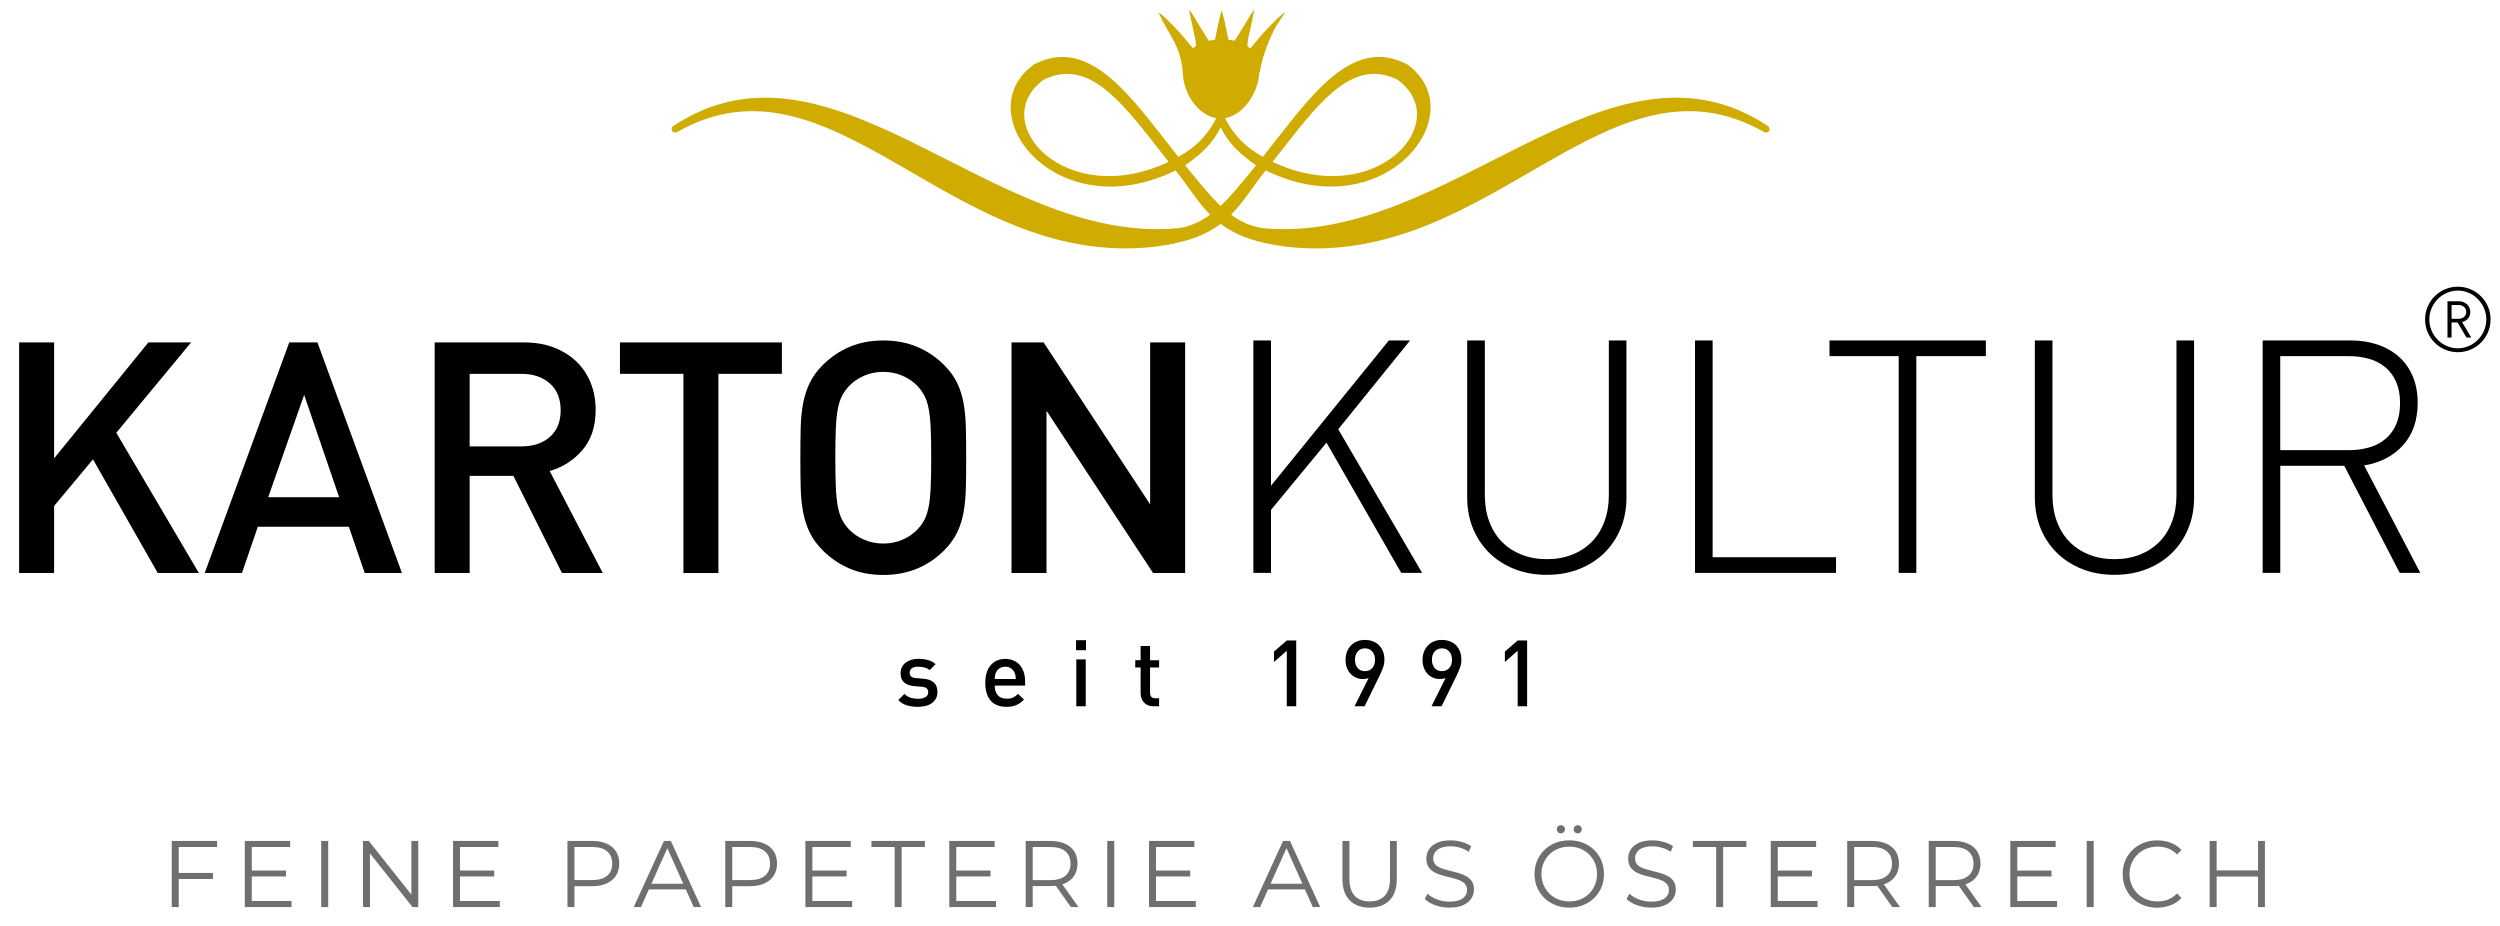 <?xml version="1.0" encoding="utf-8"?>
<!-- Generator: Adobe Illustrator 16.0.3, SVG Export Plug-In . SVG Version: 6.00 Build 0)  -->
<!DOCTYPE svg PUBLIC "-//W3C//DTD SVG 1.1//EN" "http://www.w3.org/Graphics/SVG/1.1/DTD/svg11.dtd">
<svg version="1.1" id="Ebene_1" xmlns="http://www.w3.org/2000/svg" xmlns:xlink="http://www.w3.org/1999/xlink" x="0px" y="0px"
	 width="264.583px" height="98px" viewBox="0 0 264.583 98" enable-background="new 0 0 264.583 98" xml:space="preserve">
<g>
	<g>
		<g>
			<defs>
				<rect id="SVGID_1_" x="2" y="1" width="254.366" height="95.059"/>
			</defs>
			<clipPath id="SVGID_2_">
				<use xlink:href="#SVGID_1_"  overflow="visible"/>
			</clipPath>
			<path clip-path="url(#SVGID_2_)" d="M160.622,74.748v-5.877l-1.357,1.193v-1.105l1.357-1.174h0.998v6.963H160.622z
				 M153.372,68.945c-0.199-0.221-0.455-0.328-0.769-0.328s-0.565,0.107-0.765,0.328c-0.194,0.217-0.293,0.512-0.293,0.883
				c0,0.346,0.095,0.633,0.279,0.861c0.184,0.228,0.443,0.342,0.775,0.342c0.313,0,0.568-0.105,0.77-0.318
				c0.197-0.211,0.299-0.506,0.299-0.885C153.67,69.457,153.57,69.162,153.372,68.945 M154.52,70.65
				c-0.098,0.271-0.221,0.563-0.371,0.869l-1.584,3.229H151.5l1.496-2.992c-0.092,0.039-0.19,0.066-0.297,0.082
				c-0.109,0.018-0.219,0.025-0.328,0.025c-0.254,0-0.492-0.047-0.709-0.143c-0.221-0.096-0.412-0.229-0.578-0.404
				c-0.166-0.178-0.297-0.391-0.393-0.637c-0.094-0.248-0.143-0.523-0.143-0.832c0-0.318,0.053-0.607,0.152-0.869
				c0.102-0.264,0.243-0.484,0.426-0.67c0.184-0.188,0.397-0.328,0.649-0.432c0.25-0.104,0.524-0.15,0.826-0.15
				c0.301,0,0.576,0.047,0.83,0.143c0.254,0.094,0.476,0.232,0.655,0.414c0.183,0.184,0.324,0.402,0.425,0.662
				c0.103,0.256,0.151,0.545,0.151,0.863C154.667,70.096,154.618,70.377,154.52,70.65 M145.227,68.945
				c-0.199-0.221-0.455-0.328-0.77-0.328c-0.313,0-0.566,0.107-0.763,0.328c-0.194,0.217-0.293,0.512-0.293,0.883
				c0,0.346,0.093,0.633,0.277,0.861c0.187,0.228,0.444,0.342,0.776,0.342c0.313,0,0.568-0.105,0.769-0.318
				c0.198-0.211,0.299-0.506,0.299-0.885C145.523,69.457,145.424,69.162,145.227,68.945 M146.375,70.65
				c-0.099,0.271-0.224,0.563-0.373,0.869l-1.584,3.229h-1.064l1.496-2.992c-0.092,0.039-0.189,0.066-0.299,0.082
				c-0.107,0.018-0.217,0.025-0.328,0.025c-0.254,0-0.49-0.047-0.709-0.143s-0.41-0.229-0.576-0.404
				c-0.166-0.178-0.297-0.391-0.393-0.637c-0.094-0.248-0.142-0.523-0.142-0.832c0-0.318,0.052-0.607,0.15-0.869
				c0.1-0.264,0.243-0.484,0.426-0.67c0.185-0.188,0.399-0.328,0.649-0.432c0.252-0.104,0.526-0.15,0.826-0.15
				c0.301,0,0.578,0.047,0.832,0.143c0.254,0.094,0.473,0.232,0.654,0.414c0.184,0.184,0.324,0.402,0.426,0.662
				c0.103,0.256,0.15,0.545,0.15,0.863C146.521,70.096,146.473,70.377,146.375,70.65 M136.186,74.748v-5.877l-1.357,1.193v-1.105
				l1.357-1.174h0.998v6.963H136.186z M122.075,74.748c-0.235,0-0.437-0.039-0.606-0.117c-0.17-0.078-0.31-0.182-0.421-0.309
				c-0.111-0.127-0.194-0.273-0.249-0.439c-0.056-0.166-0.083-0.338-0.083-0.514v-2.729h-0.568v-0.766h0.568V68.37h0.997v1.506
				h0.958v0.765h-0.958v2.68c0,0.183,0.044,0.324,0.132,0.427c0.088,0.101,0.227,0.149,0.416,0.149h0.41v0.853L122.075,74.748
				L122.075,74.748z M113.91,69.789h0.997v4.959h-0.997V69.789z M113.88,67.756h1.056v1.055h-1.056V67.756z M107.471,71.496
				c-0.017-0.094-0.051-0.197-0.103-0.307c-0.078-0.189-0.202-0.342-0.372-0.455c-0.169-0.115-0.371-0.172-0.606-0.172
				c-0.235,0-0.439,0.057-0.611,0.172c-0.173,0.113-0.298,0.266-0.377,0.455c-0.052,0.107-0.084,0.213-0.097,0.307
				c-0.014,0.094-0.023,0.217-0.03,0.367h2.23C107.498,71.713,107.487,71.59,107.471,71.496 M105.275,72.557
				c0,0.434,0.108,0.771,0.323,1.02c0.215,0.248,0.528,0.369,0.939,0.369c0.28,0,0.506-0.037,0.679-0.119
				c0.173-0.082,0.347-0.211,0.523-0.389l0.636,0.598c-0.13,0.131-0.259,0.242-0.386,0.338c-0.127,0.094-0.264,0.174-0.411,0.238
				s-0.306,0.113-0.479,0.146c-0.173,0.033-0.367,0.049-0.582,0.049c-0.313,0-0.605-0.045-0.875-0.133
				c-0.271-0.088-0.507-0.23-0.708-0.43c-0.2-0.199-0.36-0.461-0.479-0.787c-0.118-0.326-0.177-0.723-0.177-1.193
				c0-0.809,0.192-1.432,0.577-1.873c0.384-0.438,0.896-0.658,1.535-0.658c0.332,0,0.629,0.059,0.89,0.178
				c0.261,0.115,0.481,0.277,0.66,0.486c0.179,0.209,0.316,0.459,0.411,0.754c0.094,0.293,0.141,0.615,0.141,0.969v0.438H105.275z
				 M99.056,73.916c-0.104,0.197-0.248,0.361-0.43,0.494c-0.183,0.135-0.401,0.232-0.655,0.299
				c-0.255,0.064-0.528,0.098-0.822,0.098c-0.404,0-0.779-0.049-1.124-0.143c-0.346-0.094-0.665-0.285-0.959-0.572l0.655-0.654
				c0.202,0.209,0.429,0.35,0.68,0.414c0.251,0.07,0.5,0.104,0.748,0.104c0.306,0,0.564-0.056,0.773-0.166
				c0.208-0.11,0.313-0.283,0.313-0.519c0-0.17-0.051-0.306-0.152-0.405c-0.101-0.103-0.272-0.162-0.513-0.183l-0.792-0.067
				c-0.47-0.039-0.832-0.166-1.086-0.386s-0.381-0.547-0.381-0.983c0-0.24,0.049-0.455,0.146-0.646
				c0.098-0.188,0.232-0.349,0.401-0.476c0.17-0.127,0.367-0.226,0.592-0.293c0.225-0.067,0.468-0.103,0.728-0.103
				c0.372,0,0.714,0.041,1.027,0.127c0.313,0.084,0.584,0.228,0.812,0.431l-0.626,0.635c-0.156-0.131-0.341-0.223-0.552-0.278
				c-0.212-0.056-0.436-0.082-0.67-0.082c-0.3,0-0.525,0.06-0.675,0.177c-0.15,0.116-0.225,0.271-0.225,0.461
				c0,0.147,0.047,0.272,0.142,0.375c0.094,0.102,0.275,0.166,0.543,0.19l0.782,0.067c0.469,0.039,0.833,0.17,1.09,0.396
				c0.258,0.226,0.386,0.56,0.386,1.002C99.212,73.492,99.16,73.721,99.056,73.916"/>
		</g>
	</g>
	<g>
		<g>
			<defs>
				<rect id="SVGID_3_" x="2" y="1" width="254.366" height="95.059"/>
			</defs>
			<clipPath id="SVGID_4_">
				<use xlink:href="#SVGID_3_"  overflow="visible"/>
			</clipPath>
			<path clip-path="url(#SVGID_4_)" fill="#D0AC00" d="M135.909,15.566c-0.406,0.521-0.813,1.043-1.226,1.563
				c10.92,5.154,19.297-4.197,13.256-8.672C143.387,6.168,139.941,10.391,135.909,15.566 M122.457,15.566
				c-4.034-5.176-7.479-9.398-12.032-7.109c-6.04,4.475,2.336,13.826,13.256,8.672C123.27,16.609,122.863,16.088,122.457,15.566
				 M129.184,21.787c1.205-1.135,2.377-2.605,3.75-4.289c-1.67-1.186-2.832-2.193-3.75-4.018c-0.92,1.824-2.083,2.832-3.751,4.018
				C126.804,19.182,127.977,20.652,129.184,21.787 M128.721,12.506c-1.984-0.332-3.528-2.709-3.533-4.838l-0.015-0.002
				c-0.207-2.854-1.464-3.92-2.585-6.375l0.022,0.031c0.044,0.051,0.087,0.104,0.137,0.166c-0.018-0.027-0.028-0.051-0.039-0.07
				c-0.002-0.014-0.011-0.023-0.011-0.031c-0.035-0.033-0.072-0.066-0.109-0.096c0.551,0.344,1.265,1.111,2.1,1.982
				c0.677,0.732,1.183,1.404,1.575,1.834c0.098-0.084,0.203-0.164,0.316-0.24c-0.003-0.443-0.13-1.037-0.284-1.684
				c-0.202-0.939-0.391-1.756-0.448-2.184c0.025,0.068,0.057,0.146,0.09,0.23c-0.007-0.029-0.015-0.057-0.015-0.078
				c-0.028-0.055-0.054-0.105-0.075-0.152l0.021,0.039c0.351,0.41,0.75,1.217,1.34,2.109c0.245,0.426,0.505,0.82,0.72,1.166
				c0.205-0.045,0.424-0.078,0.655-0.102c0.071-0.316,0.148-0.668,0.21-1.043c0.171-0.85,0.352-1.594,0.493-2.023
				c-0.005-0.033-0.005-0.061-0.009-0.088c0.009,0.016,0.015,0.033,0.019,0.051c0.004-0.018,0.013-0.035,0.015-0.051
				c0,0.027,0,0.055-0.002,0.088c0.002,0.008,0.006,0.016,0.01,0.025c0,0.008,0,0.014,0.005,0.02
				c0.137,0.438,0.313,1.16,0.474,1.979c0.064,0.375,0.145,0.727,0.215,1.041c0.231,0.023,0.449,0.057,0.654,0.104
				c0.215-0.346,0.475-0.74,0.721-1.166c0.598-0.918,1.03-1.74,1.36-2.145c0,0.008-0.002,0.016-0.002,0.021
				c-0.067,0.436-0.248,1.236-0.447,2.158c-0.164,0.662-0.281,1.264-0.281,1.711c0.104,0.074,0.201,0.154,0.293,0.238
				c0.401-0.43,0.899-1.117,1.592-1.859c0.849-0.873,1.558-1.643,2.104-1.986h0.007l-0.025,0.035
				c-0.202,0.43-0.836,1.158-1.243,2.051c-0.66,1.336-1.218,2.93-1.42,4.303l-0.062,0.006c-0.074,2.125-1.662,4.492-3.617,4.824
				c0.813,1.611,2.004,3.002,4.011,4.096c0.456-0.576,0.909-1.156,1.358-1.734c4.342-5.568,8.452-10.846,13.856-8.084l0.041,0.021
				l0.031,0.023c7.143,5.127-2.344,17.404-14.988,11.211c-1.396,1.723-2.331,3.34-3.661,4.684c1.024,0.752,2.119,1.254,3.413,1.432
				c19.66,1.818,36.498-21.969,53.359-10.842c0.505,0.361,0.049,0.898-0.37,0.656c-16.544-9.393-28.89,14.432-50.321,12.168
				c-3.51-0.41-5.645-1.275-7.192-2.438c-1.55,1.164-3.683,2.029-7.193,2.438C100.556,28.4,88.21,4.576,71.668,13.969
				c-0.418,0.242-0.875-0.295-0.372-0.656c16.864-11.127,33.702,12.66,53.361,10.842c1.294-0.178,2.388-0.68,3.413-1.432
				c-1.33-1.344-2.266-2.961-3.66-4.684c-12.647,6.193-22.131-6.084-14.99-11.211l0.034-0.023l0.039-0.021
				c5.405-2.762,9.517,2.516,13.858,8.084c0.45,0.578,0.903,1.158,1.359,1.734C126.717,15.508,127.907,14.117,128.721,12.506"/>
		</g>
	</g>
</g>
<polygon points="15.702,36.238 5.726,48.51 5.726,36.238 2.024,36.238 2.024,60.645 5.726,60.645 5.726,53.549 9.84,48.613 
	16.696,60.645 21.049,60.645 12.308,45.801 20.226,36.238 "/>
<path d="M35.891,52.623h-7.507l3.805-10.832L35.891,52.623z M42.541,60.645L33.594,36.24h-2.982l-8.947,24.404h3.942l1.68-4.9h9.632
	l1.68,4.9H42.541z"/>
<g>
	<g>
		<g>
			<defs>
				<rect id="SVGID_5_" x="2" y="1" width="254.366" height="95.059"/>
			</defs>
			<clipPath id="SVGID_6_">
				<use xlink:href="#SVGID_5_"  overflow="visible"/>
			</clipPath>
			<path clip-path="url(#SVGID_6_)" d="M59.337,43.42c0,1.217-0.383,2.158-1.148,2.824c-0.766,0.666-1.766,0.998-3,0.998h-5.484
				v-7.678h5.484c1.234,0,2.234,0.34,3,1.016C58.955,41.258,59.337,42.203,59.337,43.42 M61.634,47.637
				c0.937-1.086,1.405-2.508,1.405-4.268c0-1.029-0.177-1.982-0.531-2.863c-0.354-0.879-0.863-1.633-1.526-2.262
				c-0.662-0.627-1.456-1.119-2.382-1.475c-0.925-0.354-1.971-0.529-3.136-0.529h-9.461v24.404h3.702V50.361h4.628l5.141,10.283
				h4.319l-5.621-10.797C59.543,49.459,60.697,48.723,61.634,47.637"/>
		</g>
	</g>
</g>
<polygon points="76.031,39.564 76.031,60.645 72.329,60.645 72.329,39.564 65.61,39.564 65.61,36.238 82.75,36.238 82.75,39.564 "/>
<g>
	<g>
		<g>
			<defs>
				<rect id="SVGID_7_" x="2" y="1" width="254.366" height="95.059"/>
			</defs>
			<clipPath id="SVGID_8_">
				<use xlink:href="#SVGID_7_"  overflow="visible"/>
			</clipPath>
			<path clip-path="url(#SVGID_8_)" d="M98.553,48.441c0,1.234-0.017,2.258-0.052,3.068c-0.034,0.812-0.102,1.496-0.205,2.058
				s-0.252,1.028-0.446,1.406c-0.195,0.377-0.44,0.726-0.737,1.045c-0.434,0.457-0.966,0.821-1.594,1.097
				c-0.629,0.274-1.308,0.411-2.039,0.411c-0.732,0-1.412-0.137-2.04-0.411c-0.629-0.273-1.16-0.64-1.594-1.097
				c-0.297-0.319-0.543-0.668-0.737-1.045c-0.194-0.378-0.343-0.847-0.446-1.406c-0.103-0.561-0.171-1.246-0.205-2.058
				c-0.035-0.811-0.052-1.834-0.052-3.068c0-1.232,0.017-2.256,0.052-3.066c0.034-0.813,0.102-1.496,0.205-2.057
				s0.252-1.029,0.446-1.406c0.194-0.377,0.44-0.725,0.737-1.047c0.434-0.455,0.965-0.82,1.594-1.096
				c0.628-0.275,1.308-0.412,2.04-0.412c0.731,0,1.41,0.137,2.039,0.412c0.628,0.275,1.16,0.641,1.594,1.096
				c0.297,0.322,0.542,0.67,0.737,1.047c0.194,0.377,0.343,0.846,0.446,1.406s0.171,1.244,0.205,2.057
				C98.536,46.186,98.553,47.209,98.553,48.441 M102.255,48.441c0-1.166-0.012-2.221-0.034-3.17
				c-0.024-0.949-0.103-1.811-0.241-2.588c-0.137-0.777-0.365-1.496-0.685-2.16c-0.32-0.662-0.777-1.291-1.371-1.885
				c-0.846-0.846-1.805-1.492-2.88-1.938c-1.074-0.445-2.262-0.668-3.564-0.668c-1.303,0-2.486,0.223-3.548,0.668
				c-1.063,0.445-2.017,1.092-2.863,1.938c-0.594,0.594-1.051,1.223-1.371,1.885c-0.32,0.664-0.554,1.383-0.702,2.16
				c-0.149,0.777-0.235,1.639-0.257,2.588c-0.023,0.949-0.035,2.004-0.035,3.17c0,1.167,0.012,2.223,0.035,3.17
				c0.022,0.949,0.108,1.813,0.257,2.588c0.148,0.779,0.382,1.498,0.702,2.16c0.32,0.664,0.777,1.291,1.371,1.885
				c0.846,0.848,1.8,1.492,2.863,1.938c1.062,0.447,2.245,0.668,3.548,0.668c1.302,0,2.49-0.221,3.564-0.668
				c1.075-0.445,2.034-1.09,2.88-1.938c0.594-0.594,1.051-1.221,1.371-1.885c0.32-0.662,0.548-1.381,0.685-2.16
				c0.138-0.775,0.217-1.639,0.241-2.588C102.243,50.664,102.255,49.607,102.255,48.441"/>
		</g>
	</g>
</g>
<polygon points="122.033,60.645 110.755,43.471 110.755,60.645 107.053,60.645 107.053,36.238 110.447,36.238 121.724,53.379 
	121.724,36.238 125.427,36.238 125.427,60.645 "/>
<polygon points="148.297,60.631 140.387,46.846 134.514,53.963 134.514,60.631 132.648,60.631 132.648,36.033 134.514,36.033 
	134.514,51.406 146.984,36.033 149.23,36.033 141.629,45.43 150.508,60.631 "/>
<g>
	<g>
		<g>
			<defs>
				<rect id="SVGID_9_" x="2" y="1" width="254.366" height="95.059"/>
			</defs>
			<clipPath id="SVGID_10_">
				<use xlink:href="#SVGID_9_"  overflow="visible"/>
			</clipPath>
			<path clip-path="url(#SVGID_10_)" d="M171.512,55.949c-0.414,1.002-0.996,1.865-1.744,2.592c-0.748,0.725-1.637,1.289-2.66,1.691
				c-1.023,0.4-2.158,0.604-3.4,0.604c-1.244,0-2.379-0.203-3.403-0.604c-1.025-0.402-1.912-0.967-2.66-1.691
				c-0.748-0.727-1.33-1.59-1.744-2.592s-0.623-2.102-0.623-3.299V36.033h1.867v16.375c0,1.014,0.153,1.941,0.465,2.781
				c0.313,0.842,0.754,1.555,1.33,2.143c0.576,0.586,1.269,1.041,2.074,1.363c0.805,0.322,1.702,0.484,2.694,0.484
				c0.988,0,1.888-0.162,2.691-0.484c0.809-0.322,1.498-0.777,2.074-1.363c0.574-0.588,1.02-1.301,1.328-2.143
				c0.313-0.84,0.467-1.77,0.467-2.781V36.033h1.865V52.65C172.133,53.848,171.926,54.947,171.512,55.949"/>
		</g>
	</g>
</g>
<polygon points="179.389,60.631 179.389,36.033 181.252,36.033 181.252,58.973 194.313,58.973 194.313,60.631 "/>
<polygon points="202.811,37.691 202.811,60.631 200.945,60.631 200.945,37.691 193.622,37.691 193.622,36.033 210.168,36.033 
	210.168,37.691 "/>
<g>
	<g>
		<g>
			<defs>
				<rect id="SVGID_11_" x="2" y="1" width="254.366" height="95.059"/>
			</defs>
			<clipPath id="SVGID_12_">
				<use xlink:href="#SVGID_11_"  overflow="visible"/>
			</clipPath>
			<path clip-path="url(#SVGID_12_)" d="M231.586,55.949c-0.414,1.002-0.996,1.865-1.744,2.592c-0.748,0.725-1.637,1.289-2.66,1.691
				c-1.023,0.4-2.16,0.604-3.402,0.604s-2.379-0.203-3.402-0.604c-1.022-0.402-1.91-0.967-2.658-1.691
				c-0.75-0.727-1.329-1.59-1.745-2.592c-0.414-1.002-0.621-2.102-0.621-3.299V36.033h1.864v16.375c0,1.014,0.154,1.941,0.468,2.781
				c0.312,0.842,0.754,1.555,1.33,2.143c0.575,0.586,1.267,1.041,2.071,1.363c0.808,0.322,1.703,0.484,2.693,0.484
				s1.889-0.162,2.693-0.484c0.807-0.322,1.498-0.777,2.074-1.363c0.574-0.588,1.02-1.301,1.328-2.143
				c0.313-0.84,0.467-1.77,0.467-2.781V36.033h1.865V52.65C232.208,53.848,232,54.947,231.586,55.949"/>
		</g>
	</g>
	<g>
		<g>
			<defs>
				<rect id="SVGID_13_" x="2" y="1" width="254.366" height="95.059"/>
			</defs>
			<clipPath id="SVGID_14_">
				<use xlink:href="#SVGID_13_"  overflow="visible"/>
			</clipPath>
			<path clip-path="url(#SVGID_14_)" d="M254.006,42.666c0,0.852-0.133,1.59-0.398,2.211c-0.264,0.623-0.639,1.141-1.121,1.555
				s-1.061,0.721-1.729,0.916c-0.668,0.195-1.393,0.293-2.176,0.293h-7.256v-9.949h7.256c0.783,0,1.508,0.1,2.176,0.293
				c0.668,0.197,1.244,0.502,1.729,0.916c0.482,0.414,0.857,0.934,1.121,1.555C253.874,41.078,254.006,41.814,254.006,42.666
				 M254.334,47.105c1.022-1.141,1.537-2.631,1.537-4.475c0-1.059-0.179-2.002-0.535-2.832c-0.357-0.828-0.853-1.52-1.486-2.072
				c-0.633-0.553-1.381-0.973-2.244-1.262c-0.863-0.287-1.791-0.432-2.779-0.432h-9.363V60.63h1.865V49.299h6.771l5.871,11.332
				h2.178l-5.941-11.367C251.934,48.965,253.309,48.246,254.334,47.105"/>
		</g>
	</g>
	<g>
		<g>
			<defs>
				<rect id="SVGID_15_" x="2" y="1" width="254.366" height="95.059"/>
			</defs>
			<clipPath id="SVGID_16_">
				<use xlink:href="#SVGID_15_"  overflow="visible"/>
			</clipPath>
			<path clip-path="url(#SVGID_16_)" fill="#706F6F" d="M239.043,92.117h-4.529v0.65h4.529V92.117z M234.594,88.998h-0.74v7h0.74
				V88.998z M238.975,95.998h0.729v-7h-0.729V95.998z M229.745,95.799c0.446-0.174,0.821-0.432,1.129-0.771l-0.47-0.469
				c-0.286,0.293-0.604,0.506-0.95,0.641c-0.347,0.135-0.72,0.199-1.119,0.199c-0.42,0-0.812-0.07-1.17-0.215
				c-0.359-0.143-0.674-0.348-0.939-0.609c-0.268-0.264-0.477-0.568-0.625-0.922c-0.148-0.35-0.227-0.732-0.227-1.152
				s0.076-0.807,0.227-1.154c0.148-0.352,0.357-0.656,0.625-0.92s0.58-0.467,0.939-0.609c0.358-0.144,0.75-0.215,1.17-0.215
				c0.399,0,0.772,0.064,1.119,0.193c0.348,0.131,0.664,0.342,0.95,0.637l0.47-0.471c-0.308-0.342-0.683-0.596-1.129-0.768
				c-0.447-0.17-0.925-0.256-1.431-0.256c-0.526,0-1.015,0.088-1.461,0.268c-0.446,0.178-0.834,0.426-1.164,0.744
				s-0.588,0.695-0.771,1.131c-0.184,0.436-0.273,0.904-0.273,1.42s0.092,0.984,0.273,1.42c0.181,0.436,0.438,0.813,0.766,1.131
				s0.713,0.566,1.158,0.744c0.447,0.18,0.936,0.268,1.463,0.268C228.816,96.059,229.297,95.971,229.745,95.799 M221.584,88.998
				h-0.74v7h0.74V88.998z M213.495,89.639h4.061v-0.641h-4.801v7h4.949v-0.641h-4.209V89.639z M213.415,92.758h3.698v-0.629h-3.698
				V92.758z M204.863,89.289l-0.329,0.35h2.19c0.698,0,1.229,0.152,1.594,0.459c0.365,0.309,0.545,0.74,0.545,1.301
				c0,0.555-0.18,0.982-0.545,1.289c-0.362,0.309-0.896,0.461-1.594,0.461h-2.19l0.329,0.352V89.289z M209.713,95.998l-1.81-2.539
				h-0.801l1.801,2.539H209.713z M204.863,95.998v-2.561l-0.329,0.34h2.211c0.594,0,1.104-0.094,1.528-0.285
				c0.429-0.189,0.756-0.463,0.983-0.818c0.229-0.357,0.347-0.783,0.347-1.275c0-0.508-0.115-0.938-0.347-1.295
				c-0.229-0.355-0.557-0.631-0.983-0.818c-0.426-0.189-0.937-0.285-1.528-0.285h-2.621v7L204.863,95.998L204.863,95.998z
				 M196.234,89.289l-0.33,0.35h2.188c0.699,0,1.232,0.152,1.597,0.459c0.362,0.309,0.545,0.74,0.545,1.301
				c0,0.555-0.183,0.982-0.545,1.289c-0.362,0.309-0.896,0.461-1.597,0.461h-2.188l0.33,0.352V89.289z M201.084,95.998l-1.812-2.539
				h-0.799l1.799,2.539H201.084z M196.234,95.998v-2.561l-0.33,0.34h2.209c0.595,0,1.104-0.094,1.531-0.285
				c0.426-0.189,0.754-0.463,0.983-0.818c0.229-0.357,0.347-0.783,0.347-1.275c0-0.508-0.115-0.938-0.347-1.295
				c-0.231-0.355-0.561-0.631-0.983-0.818c-0.429-0.189-0.938-0.285-1.531-0.285h-2.618v7L196.234,95.998L196.234,95.998z
				 M188.145,89.639h4.061v-0.641h-4.801v7h4.949v-0.641h-4.209V89.639L188.145,89.639z M188.064,92.758h3.699v-0.629h-3.699V92.758
				z M182.366,95.998v-6.359h2.459v-0.641h-5.66v0.641h2.461v6.359H182.366z M176.221,95.793c0.383-0.178,0.668-0.41,0.854-0.699
				c0.188-0.291,0.28-0.604,0.28-0.945c0-0.365-0.08-0.664-0.235-0.891c-0.156-0.227-0.363-0.408-0.619-0.545
				c-0.258-0.137-0.537-0.248-0.84-0.334c-0.306-0.088-0.609-0.168-0.916-0.24c-0.308-0.074-0.588-0.158-0.845-0.25
				c-0.258-0.094-0.465-0.223-0.621-0.391c-0.155-0.166-0.233-0.387-0.233-0.66c0-0.24,0.063-0.455,0.195-0.645
				c0.129-0.189,0.329-0.342,0.604-0.455c0.271-0.113,0.618-0.17,1.038-0.17c0.313,0,0.64,0.047,0.976,0.141
				c0.336,0.092,0.656,0.238,0.955,0.439l0.25-0.59c-0.278-0.193-0.612-0.348-1-0.455c-0.387-0.111-0.776-0.166-1.17-0.166
				c-0.595,0-1.08,0.088-1.459,0.266c-0.381,0.178-0.662,0.41-0.847,0.699c-0.185,0.291-0.274,0.607-0.274,0.955
				c0,0.373,0.078,0.676,0.233,0.906c0.156,0.229,0.363,0.412,0.621,0.555c0.256,0.141,0.537,0.252,0.847,0.334
				c0.305,0.084,0.61,0.162,0.92,0.236c0.306,0.07,0.586,0.156,0.84,0.254c0.252,0.098,0.457,0.229,0.615,0.396
				c0.153,0.166,0.233,0.387,0.233,0.657c0,0.229-0.063,0.435-0.194,0.621c-0.132,0.188-0.334,0.334-0.609,0.444
				c-0.276,0.109-0.635,0.164-1.075,0.164c-0.459,0-0.898-0.082-1.314-0.243c-0.416-0.164-0.748-0.365-0.994-0.604l-0.291,0.569
				c0.26,0.269,0.629,0.483,1.105,0.653c0.476,0.171,0.975,0.257,1.494,0.257C175.346,96.059,175.836,95.971,176.221,95.793
				 M165.495,88.078c0.086-0.08,0.131-0.184,0.131-0.311s-0.045-0.229-0.131-0.311c-0.086-0.08-0.187-0.121-0.3-0.121
				c-0.12,0-0.223,0.041-0.305,0.121c-0.084,0.08-0.125,0.184-0.125,0.311s0.041,0.229,0.125,0.311
				c0.082,0.08,0.185,0.119,0.305,0.119C165.309,88.197,165.409,88.158,165.495,88.078 M167.279,88.078
				c0.084-0.08,0.125-0.184,0.125-0.311s-0.041-0.229-0.125-0.311s-0.184-0.121-0.305-0.121c-0.113,0-0.213,0.041-0.302,0.121
				c-0.086,0.08-0.129,0.184-0.129,0.311s0.043,0.229,0.129,0.311c0.089,0.081,0.188,0.119,0.302,0.119
				C167.096,88.197,167.195,88.158,167.279,88.078 M164.915,95.184c-0.359-0.143-0.672-0.348-0.935-0.609
				c-0.267-0.264-0.472-0.57-0.621-0.926c-0.149-0.354-0.226-0.736-0.226-1.148c0-0.42,0.074-0.807,0.226-1.154
				c0.149-0.352,0.354-0.656,0.621-0.92c0.263-0.264,0.574-0.467,0.935-0.609c0.361-0.144,0.75-0.215,1.17-0.215
				s0.809,0.07,1.166,0.215c0.354,0.145,0.666,0.348,0.93,0.609s0.469,0.568,0.615,0.92c0.146,0.352,0.221,0.734,0.221,1.154
				s-0.074,0.807-0.221,1.152c-0.146,0.354-0.353,0.658-0.615,0.922c-0.264,0.264-0.574,0.469-0.93,0.609
				c-0.357,0.145-0.746,0.215-1.166,0.215S165.275,95.326,164.915,95.184 M167.545,95.793c0.445-0.178,0.834-0.426,1.164-0.744
				c0.33-0.32,0.586-0.697,0.771-1.131c0.184-0.434,0.273-0.906,0.273-1.42s-0.092-0.986-0.273-1.42
				c-0.186-0.434-0.439-0.811-0.771-1.131c-0.33-0.318-0.719-0.566-1.164-0.744c-0.447-0.178-0.935-0.266-1.461-0.266
				c-0.533,0-1.023,0.088-1.469,0.266c-0.447,0.178-0.837,0.428-1.166,0.75c-0.33,0.322-0.587,0.699-0.771,1.131
				c-0.185,0.43-0.275,0.9-0.275,1.414s0.093,0.984,0.275,1.416c0.184,0.43,0.438,0.807,0.771,1.129
				c0.329,0.322,0.721,0.572,1.17,0.75c0.45,0.178,0.938,0.266,1.465,0.266C166.612,96.059,167.098,95.971,167.545,95.793
				 M154.859,95.793c0.384-0.178,0.668-0.41,0.854-0.699c0.187-0.291,0.279-0.604,0.279-0.945c0-0.365-0.078-0.664-0.234-0.891
				c-0.155-0.227-0.362-0.408-0.618-0.545c-0.259-0.137-0.537-0.248-0.843-0.334c-0.303-0.088-0.606-0.168-0.914-0.24
				c-0.307-0.074-0.59-0.158-0.846-0.25c-0.256-0.094-0.463-0.223-0.619-0.391c-0.155-0.166-0.233-0.387-0.233-0.66
				c0-0.24,0.063-0.455,0.192-0.645c0.131-0.19,0.332-0.342,0.604-0.455s0.621-0.17,1.041-0.17c0.313,0,0.64,0.047,0.976,0.141
				c0.336,0.092,0.653,0.238,0.955,0.439l0.25-0.59c-0.279-0.193-0.613-0.348-1-0.455c-0.388-0.111-0.775-0.166-1.17-0.166
				c-0.595,0-1.08,0.088-1.459,0.266c-0.382,0.178-0.662,0.41-0.847,0.699c-0.185,0.291-0.274,0.607-0.274,0.955
				c0,0.373,0.078,0.676,0.233,0.906c0.155,0.229,0.362,0.412,0.621,0.555c0.256,0.141,0.537,0.252,0.844,0.334
				c0.308,0.084,0.613,0.162,0.923,0.236c0.305,0.07,0.586,0.156,0.84,0.254c0.252,0.098,0.457,0.229,0.612,0.396
				c0.156,0.166,0.236,0.387,0.236,0.657c0,0.229-0.063,0.435-0.195,0.621c-0.131,0.188-0.334,0.334-0.608,0.444
				c-0.275,0.109-0.635,0.164-1.076,0.164c-0.459,0-0.896-0.082-1.313-0.243c-0.418-0.164-0.75-0.365-0.994-0.604l-0.291,0.569
				c0.26,0.269,0.629,0.483,1.105,0.653c0.477,0.171,0.975,0.257,1.492,0.257C153.984,96.059,154.477,95.971,154.859,95.793
				 M147.061,95.289c0.51-0.514,0.766-1.273,0.766-2.281v-4.01h-0.721v3.98c0,0.826-0.188,1.438-0.561,1.83
				c-0.373,0.392-0.902,0.59-1.59,0.59c-0.681,0-1.207-0.197-1.58-0.59c-0.373-0.395-0.562-1.004-0.562-1.83v-3.98h-0.739v4.01
				c0,1.008,0.258,1.768,0.771,2.281c0.512,0.512,1.217,0.77,2.109,0.77C145.847,96.059,146.549,95.801,147.061,95.289
				 M138.366,94.129l-0.222-0.602h-4.069l-0.22,0.602H138.366z M133.366,95.998l2.938-6.57h-0.302l2.939,6.57h0.779l-3.199-7h-0.729
				l-3.198,7H133.366z M122.345,89.639h4.06v-0.641h-4.8v7h4.95v-0.641h-4.21V89.639z M122.265,92.758h3.7v-0.629h-3.7V92.758z
				 M117.925,88.998h-0.74v7h0.74V88.998z M109.295,89.289l-0.33,0.35h2.19c0.7,0,1.232,0.152,1.595,0.459
				c0.364,0.309,0.545,0.74,0.545,1.301c0,0.555-0.181,0.982-0.545,1.289c-0.363,0.309-0.895,0.461-1.595,0.461h-2.19l0.33,0.352
				V89.289z M114.145,95.998l-1.81-2.539h-0.8l1.8,2.539H114.145z M109.295,95.998v-2.561l-0.33,0.34h2.21
				c0.594,0,1.104-0.094,1.53-0.285c0.427-0.189,0.755-0.463,0.985-0.818c0.23-0.357,0.345-0.783,0.345-1.275
				c0-0.508-0.115-0.938-0.345-1.295c-0.23-0.355-0.558-0.631-0.985-0.818c-0.426-0.189-0.936-0.285-1.53-0.285h-2.62v7
				L109.295,95.998L109.295,95.998z M101.206,89.639h4.06v-0.641h-4.801v7h4.95v-0.641h-4.209V89.639z M101.126,92.758h3.7v-0.629
				h-3.7V92.758z M95.426,95.998v-6.359h2.46v-0.641h-5.66v0.641h2.46v6.359H95.426z M85.976,89.639h4.06v-0.641h-4.8v7h4.95v-0.641
				h-4.21V89.639L85.976,89.639z M85.896,92.758h3.7v-0.629h-3.7V92.758z M77.496,89.289l-0.33,0.35h2.19
				c0.7,0,1.231,0.152,1.595,0.459c0.363,0.309,0.545,0.74,0.545,1.301c0,0.555-0.182,0.982-0.545,1.285
				c-0.364,0.303-0.895,0.455-1.595,0.455h-2.19l0.33,0.359V89.289z M77.496,95.998v-2.561l-0.33,0.352h2.21
				c0.593,0,1.103-0.098,1.53-0.291c0.426-0.193,0.755-0.469,0.985-0.824c0.23-0.357,0.345-0.783,0.345-1.275
				c0-0.508-0.115-0.938-0.345-1.295c-0.23-0.355-0.559-0.631-0.985-0.818C80.479,89.096,79.968,89,79.376,89h-2.62v7L77.496,95.998
				L77.496,95.998z M72.836,94.129l-0.22-0.602h-4.07l-0.22,0.602H72.836z M67.836,95.998l2.94-6.57h-0.3l2.94,6.57h0.78l-3.2-7
				h-0.73l-3.2,7H67.836z M60.796,89.289l-0.33,0.35h2.19c0.7,0,1.231,0.152,1.595,0.459c0.363,0.309,0.545,0.74,0.545,1.301
				c0,0.555-0.182,0.982-0.545,1.285c-0.364,0.303-0.895,0.455-1.595,0.455h-2.19l0.33,0.359V89.289z M60.796,95.998v-2.561
				l-0.33,0.352h2.21c0.593,0,1.103-0.098,1.53-0.291c0.426-0.193,0.755-0.469,0.985-0.824c0.23-0.357,0.345-0.783,0.345-1.275
				c0-0.508-0.115-0.938-0.345-1.295c-0.23-0.355-0.559-0.631-0.985-0.818C63.779,89.096,63.269,89,62.676,89h-2.62v7L60.796,95.998
				L60.796,95.998z M48.686,89.639h4.06v-0.641h-4.8v7h4.95v-0.641h-4.21V89.639z M48.606,92.758h3.7v-0.629h-3.7V92.758z
				 M39.156,95.998v-6.08h-0.32l4.82,6.08h0.61v-7h-0.73v6.08h0.32l-4.83-6.08h-0.61v7H39.156z M34.736,88.998h-0.74v7h0.74V88.998z
				 M26.646,89.639h4.06v-0.641h-4.8v7h4.95v-0.641h-4.21V89.639z M26.566,92.758h3.7v-0.629h-3.7V92.758z M18.916,89.639h4.06
				v-0.641h-4.8v7h0.74V89.639z M18.836,93.027h3.7v-0.639h-3.7V93.027z"/>
		</g>
	</g>
</g>
<g>
	<path d="M260.119,37.275c-1.916,0-3.467-1.551-3.467-3.466c0-1.916,1.551-3.467,3.467-3.467s3.467,1.551,3.467,3.467
		C263.585,35.724,262.035,37.275,260.119,37.275z M260.119,30.754c-1.656,0-3.017,1.398-3.017,3.055
		c0,1.656,1.358,3.054,3.017,3.054c1.656,0,3.016-1.398,3.016-3.054C263.134,32.152,261.775,30.754,260.119,30.754z M260.089,34.125
		h-0.631v1.6h-0.432v-3.84h1.227c0.641,0,1.188,0.479,1.188,1.13c0,0.575-0.363,0.93-0.872,1.072l0.968,1.638h-0.498L260.089,34.125
		z M260.205,32.277h-0.746v1.465h0.746c0.461,0,0.805-0.307,0.805-0.728S260.666,32.277,260.205,32.277z"/>
</g>
</svg>
